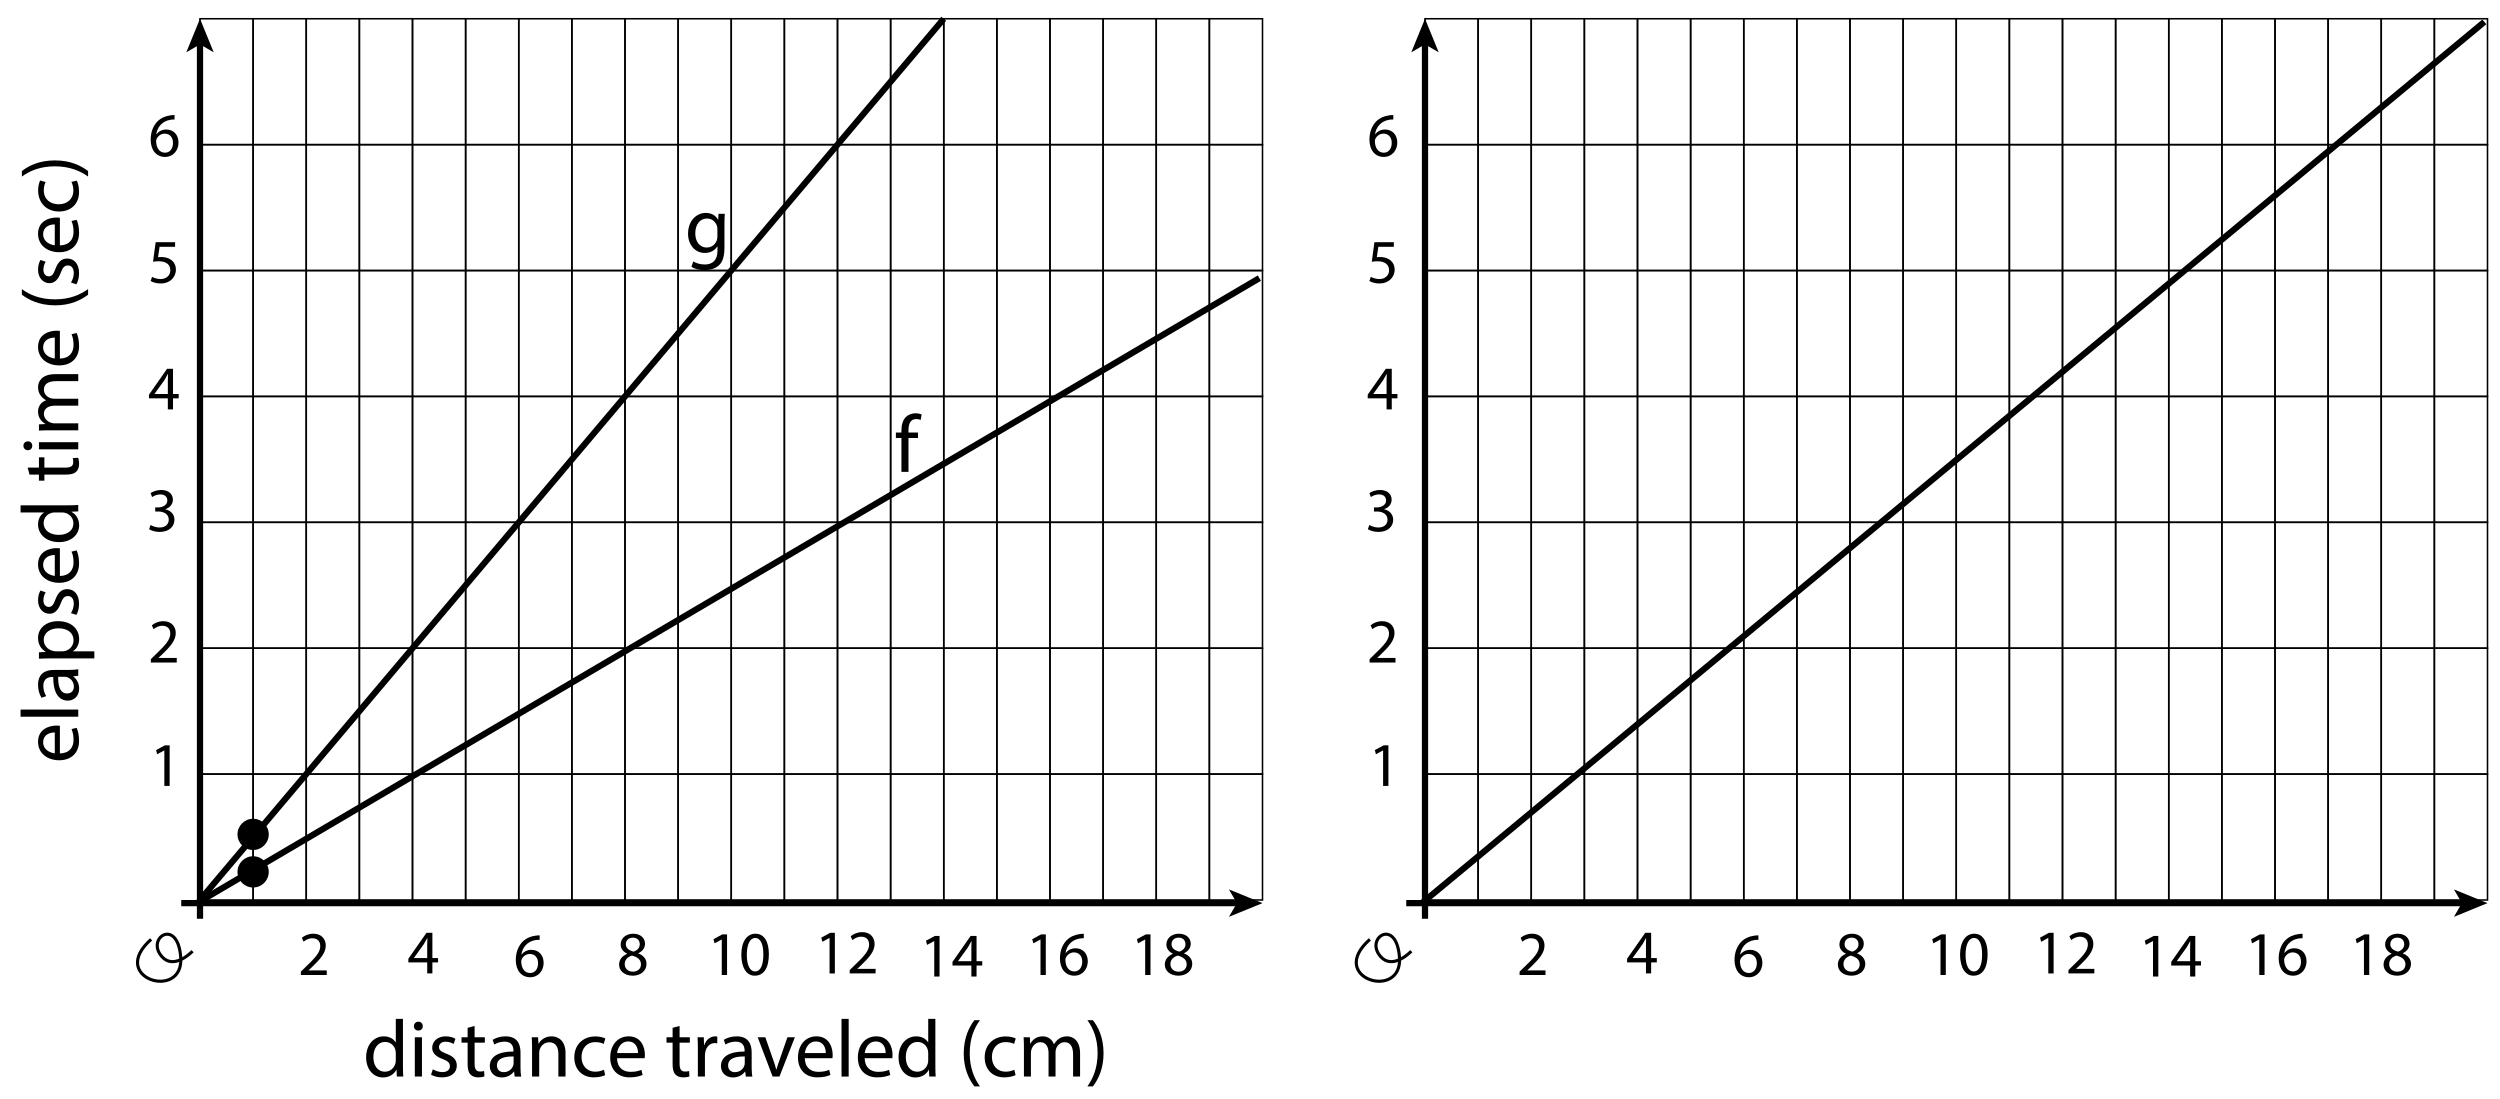 <?xml version="1.0" encoding="utf-8"?>
<!-- Generator: Adobe Illustrator 23.0.3, SVG Export Plug-In . SVG Version: 6.00 Build 0)  -->
<svg version="1.1" xmlns="http://www.w3.org/2000/svg" xmlns:xlink="http://www.w3.org/1999/xlink" x="0px" y="0px"
	 viewBox="0 0 400 175.8" style="enable-background:new 0 0 400 175.8;" xml:space="preserve">
<style type="text/css">
	.st0{fill:none;stroke:#000000;stroke-width:0.25;stroke-miterlimit:10;}
	.st1{fill:none;stroke:#000000;stroke-miterlimit:10;}
	.st2{fill:none;stroke:#000000;stroke-width:0.5;stroke-miterlimit:10;}
</style>
<g id="Artwork">
	<rect x="32" y="3" class="st0" width="8.5" height="20.143"/>
	<rect x="40.5" y="3" class="st0" width="8.5" height="20.143"/>
	<rect x="49" y="3" class="st0" width="8.5" height="20.143"/>
	<rect x="57.5" y="3" class="st0" width="8.5" height="20.143"/>
	<rect x="66" y="3" class="st0" width="8.5" height="20.143"/>
	<rect x="74.5" y="3" class="st0" width="8.5" height="20.143"/>
	<rect x="83" y="3" class="st0" width="8.5" height="20.143"/>
	<rect x="91.5" y="3" class="st0" width="8.5" height="20.143"/>
	<rect x="100" y="3" class="st0" width="8.5" height="20.143"/>
	<rect x="108.5" y="3" class="st0" width="8.5" height="20.143"/>
	<rect x="117" y="3" class="st0" width="8.5" height="20.143"/>
	<rect x="125.5" y="3" class="st0" width="8.5" height="20.143"/>
	<rect x="134" y="3" class="st0" width="8.5" height="20.143"/>
	<rect x="142.5" y="3" class="st0" width="8.5" height="20.143"/>
	<rect x="151" y="3" class="st0" width="8.5" height="20.143"/>
	<rect x="159.5" y="3" class="st0" width="8.5" height="20.143"/>
	<rect x="168" y="3" class="st0" width="8.5" height="20.143"/>
	<rect x="176.5" y="3" class="st0" width="8.5" height="20.143"/>
	<rect x="185" y="3" class="st0" width="8.5" height="20.143"/>
	<rect x="193.5" y="3" class="st0" width="8.5" height="20.143"/>
	<rect x="32" y="23.143" class="st0" width="8.5" height="20.143"/>
	<rect x="40.5" y="23.143" class="st0" width="8.5" height="20.143"/>
	<rect x="49" y="23.143" class="st0" width="8.5" height="20.143"/>
	<rect x="57.5" y="23.143" class="st0" width="8.5" height="20.143"/>
	<rect x="66" y="23.143" class="st0" width="8.5" height="20.143"/>
	<rect x="74.5" y="23.143" class="st0" width="8.5" height="20.143"/>
	<rect x="83" y="23.143" class="st0" width="8.5" height="20.143"/>
	<rect x="91.5" y="23.143" class="st0" width="8.5" height="20.143"/>
	<rect x="100" y="23.143" class="st0" width="8.5" height="20.143"/>
	<rect x="108.5" y="23.143" class="st0" width="8.5" height="20.143"/>
	<rect x="117" y="23.143" class="st0" width="8.5" height="20.143"/>
	<rect x="125.5" y="23.143" class="st0" width="8.5" height="20.143"/>
	<rect x="134" y="23.143" class="st0" width="8.5" height="20.143"/>
	<rect x="142.5" y="23.143" class="st0" width="8.5" height="20.143"/>
	<rect x="151" y="23.143" class="st0" width="8.5" height="20.143"/>
	<rect x="159.5" y="23.143" class="st0" width="8.5" height="20.143"/>
	<rect x="168" y="23.143" class="st0" width="8.5" height="20.143"/>
	<rect x="176.5" y="23.143" class="st0" width="8.5" height="20.143"/>
	<rect x="185" y="23.143" class="st0" width="8.5" height="20.143"/>
	<rect x="193.5" y="23.143" class="st0" width="8.5" height="20.143"/>
	<rect x="32" y="43.286" class="st0" width="8.5" height="20.143"/>
	<rect x="40.5" y="43.286" class="st0" width="8.5" height="20.143"/>
	<rect x="49" y="43.286" class="st0" width="8.5" height="20.143"/>
	<rect x="57.5" y="43.286" class="st0" width="8.5" height="20.143"/>
	<rect x="66" y="43.286" class="st0" width="8.5" height="20.143"/>
	<rect x="74.5" y="43.286" class="st0" width="8.5" height="20.143"/>
	<rect x="83" y="43.286" class="st0" width="8.5" height="20.143"/>
	<rect x="91.5" y="43.286" class="st0" width="8.5" height="20.143"/>
	<rect x="100" y="43.286" class="st0" width="8.5" height="20.143"/>
	<rect x="108.5" y="43.286" class="st0" width="8.5" height="20.143"/>
	<rect x="117" y="43.286" class="st0" width="8.5" height="20.143"/>
	<rect x="125.5" y="43.286" class="st0" width="8.5" height="20.143"/>
	<rect x="134" y="43.286" class="st0" width="8.5" height="20.143"/>
	<rect x="142.5" y="43.286" class="st0" width="8.5" height="20.143"/>
	<rect x="151" y="43.286" class="st0" width="8.5" height="20.143"/>
	<rect x="159.5" y="43.286" class="st0" width="8.5" height="20.143"/>
	<rect x="168" y="43.286" class="st0" width="8.5" height="20.143"/>
	<rect x="176.5" y="43.286" class="st0" width="8.5" height="20.143"/>
	<rect x="185" y="43.286" class="st0" width="8.5" height="20.143"/>
	<rect x="193.5" y="43.286" class="st0" width="8.5" height="20.143"/>
	<rect x="32" y="63.429" class="st0" width="8.5" height="20.143"/>
	<rect x="40.5" y="63.429" class="st0" width="8.5" height="20.143"/>
	<rect x="49" y="63.429" class="st0" width="8.5" height="20.143"/>
	<rect x="57.5" y="63.429" class="st0" width="8.5" height="20.143"/>
	<rect x="66" y="63.429" class="st0" width="8.5" height="20.143"/>
	<rect x="74.5" y="63.429" class="st0" width="8.5" height="20.143"/>
	<rect x="83" y="63.429" class="st0" width="8.5" height="20.143"/>
	<rect x="91.5" y="63.429" class="st0" width="8.5" height="20.143"/>
	<rect x="100" y="63.429" class="st0" width="8.5" height="20.143"/>
	<rect x="108.5" y="63.429" class="st0" width="8.5" height="20.143"/>
	<rect x="117" y="63.429" class="st0" width="8.5" height="20.143"/>
	<rect x="125.5" y="63.429" class="st0" width="8.5" height="20.143"/>
	<rect x="134" y="63.429" class="st0" width="8.5" height="20.143"/>
	<rect x="142.5" y="63.429" class="st0" width="8.5" height="20.143"/>
	<rect x="151" y="63.429" class="st0" width="8.5" height="20.143"/>
	<rect x="159.5" y="63.429" class="st0" width="8.5" height="20.143"/>
	<rect x="168" y="63.429" class="st0" width="8.5" height="20.143"/>
	<rect x="176.5" y="63.429" class="st0" width="8.5" height="20.143"/>
	<rect x="185" y="63.429" class="st0" width="8.5" height="20.143"/>
	<rect x="193.5" y="63.429" class="st0" width="8.5" height="20.143"/>
	<rect x="32" y="83.571" class="st0" width="8.5" height="20.143"/>
	<rect x="40.5" y="83.571" class="st0" width="8.5" height="20.143"/>
	<rect x="49" y="83.571" class="st0" width="8.5" height="20.143"/>
	<rect x="57.5" y="83.571" class="st0" width="8.5" height="20.143"/>
	<rect x="66" y="83.571" class="st0" width="8.5" height="20.143"/>
	<rect x="74.5" y="83.571" class="st0" width="8.5" height="20.143"/>
	<rect x="83" y="83.571" class="st0" width="8.5" height="20.143"/>
	<rect x="91.5" y="83.571" class="st0" width="8.5" height="20.143"/>
	<rect x="100" y="83.571" class="st0" width="8.5" height="20.143"/>
	<rect x="108.5" y="83.571" class="st0" width="8.5" height="20.143"/>
	<rect x="117" y="83.571" class="st0" width="8.5" height="20.143"/>
	<rect x="125.5" y="83.571" class="st0" width="8.5" height="20.143"/>
	<rect x="134" y="83.571" class="st0" width="8.5" height="20.143"/>
	<rect x="142.5" y="83.571" class="st0" width="8.5" height="20.143"/>
	<rect x="151" y="83.571" class="st0" width="8.5" height="20.143"/>
	<rect x="159.5" y="83.571" class="st0" width="8.5" height="20.143"/>
	<rect x="168" y="83.571" class="st0" width="8.5" height="20.143"/>
	<rect x="176.5" y="83.571" class="st0" width="8.5" height="20.143"/>
	<rect x="185" y="83.571" class="st0" width="8.5" height="20.143"/>
	<rect x="193.5" y="83.571" class="st0" width="8.5" height="20.143"/>
	<rect x="32" y="103.714" class="st0" width="8.5" height="20.143"/>
	<rect x="40.5" y="103.714" class="st0" width="8.5" height="20.143"/>
	<rect x="49" y="103.714" class="st0" width="8.5" height="20.143"/>
	<rect x="57.5" y="103.714" class="st0" width="8.5" height="20.143"/>
	<rect x="66" y="103.714" class="st0" width="8.5" height="20.143"/>
	<rect x="74.5" y="103.714" class="st0" width="8.5" height="20.143"/>
	<rect x="83" y="103.714" class="st0" width="8.5" height="20.143"/>
	<rect x="91.5" y="103.714" class="st0" width="8.5" height="20.143"/>
	<rect x="100" y="103.714" class="st0" width="8.5" height="20.143"/>
	<rect x="108.5" y="103.714" class="st0" width="8.5" height="20.143"/>
	<rect x="117" y="103.714" class="st0" width="8.5" height="20.143"/>
	<rect x="125.5" y="103.714" class="st0" width="8.5" height="20.143"/>
	<rect x="134" y="103.714" class="st0" width="8.5" height="20.143"/>
	<rect x="142.5" y="103.714" class="st0" width="8.5" height="20.143"/>
	<rect x="151" y="103.714" class="st0" width="8.5" height="20.143"/>
	<rect x="159.5" y="103.714" class="st0" width="8.5" height="20.143"/>
	<rect x="168" y="103.714" class="st0" width="8.5" height="20.143"/>
	<rect x="176.5" y="103.714" class="st0" width="8.5" height="20.143"/>
	<rect x="185" y="103.714" class="st0" width="8.5" height="20.143"/>
	<rect x="193.5" y="103.714" class="st0" width="8.5" height="20.143"/>
	<rect x="32" y="123.857" class="st0" width="8.5" height="20.143"/>
	<rect x="40.5" y="123.857" class="st0" width="8.5" height="20.143"/>
	<rect x="49" y="123.857" class="st0" width="8.5" height="20.143"/>
	<rect x="57.5" y="123.857" class="st0" width="8.5" height="20.143"/>
	<rect x="66" y="123.857" class="st0" width="8.5" height="20.143"/>
	<rect x="74.5" y="123.857" class="st0" width="8.5" height="20.143"/>
	<rect x="83" y="123.857" class="st0" width="8.5" height="20.143"/>
	<rect x="91.5" y="123.857" class="st0" width="8.5" height="20.143"/>
	<rect x="100" y="123.857" class="st0" width="8.5" height="20.143"/>
	<rect x="108.5" y="123.857" class="st0" width="8.5" height="20.143"/>
	<rect x="117" y="123.857" class="st0" width="8.5" height="20.143"/>
	<rect x="125.5" y="123.857" class="st0" width="8.5" height="20.143"/>
	<rect x="134" y="123.857" class="st0" width="8.5" height="20.143"/>
	<rect x="142.5" y="123.857" class="st0" width="8.5" height="20.143"/>
	<rect x="151" y="123.857" class="st0" width="8.5" height="20.143"/>
	<rect x="159.5" y="123.857" class="st0" width="8.5" height="20.143"/>
	<rect x="168" y="123.857" class="st0" width="8.5" height="20.143"/>
	<rect x="176.5" y="123.857" class="st0" width="8.5" height="20.143"/>
	<rect x="185" y="123.857" class="st0" width="8.5" height="20.143"/>
	<rect x="193.5" y="123.857" class="st0" width="8.5" height="20.143"/>
	<rect x="228" y="3" class="st0" width="8.5" height="20.143"/>
	<rect x="236.5" y="3" class="st0" width="8.5" height="20.143"/>
	<rect x="245" y="3" class="st0" width="8.5" height="20.143"/>
	<rect x="253.5" y="3" class="st0" width="8.5" height="20.143"/>
	<rect x="262" y="3" class="st0" width="8.5" height="20.143"/>
	<rect x="270.5" y="3" class="st0" width="8.5" height="20.143"/>
	<rect x="279" y="3" class="st0" width="8.5" height="20.143"/>
	<rect x="287.5" y="3" class="st0" width="8.5" height="20.143"/>
	<rect x="296" y="3" class="st0" width="8.5" height="20.143"/>
	<rect x="304.5" y="3" class="st0" width="8.5" height="20.143"/>
	<rect x="313" y="3" class="st0" width="8.5" height="20.143"/>
	<rect x="321.5" y="3" class="st0" width="8.5" height="20.143"/>
	<rect x="330" y="3" class="st0" width="8.5" height="20.143"/>
	<rect x="338.5" y="3" class="st0" width="8.5" height="20.143"/>
	<rect x="347" y="3" class="st0" width="8.5" height="20.143"/>
	<rect x="355.5" y="3" class="st0" width="8.5" height="20.143"/>
	<rect x="364" y="3" class="st0" width="8.5" height="20.143"/>
	<rect x="372.5" y="3" class="st0" width="8.5" height="20.143"/>
	<rect x="381" y="3" class="st0" width="8.5" height="20.143"/>
	<rect x="389.5" y="3" class="st0" width="8.5" height="20.143"/>
	<rect x="228" y="23.143" class="st0" width="8.5" height="20.143"/>
	<rect x="236.5" y="23.143" class="st0" width="8.5" height="20.143"/>
	<rect x="245" y="23.143" class="st0" width="8.5" height="20.143"/>
	<rect x="253.5" y="23.143" class="st0" width="8.5" height="20.143"/>
	<rect x="262" y="23.143" class="st0" width="8.5" height="20.143"/>
	<rect x="270.5" y="23.143" class="st0" width="8.5" height="20.143"/>
	<rect x="279" y="23.143" class="st0" width="8.5" height="20.143"/>
	<rect x="287.5" y="23.143" class="st0" width="8.5" height="20.143"/>
	<rect x="296" y="23.143" class="st0" width="8.5" height="20.143"/>
	<rect x="304.5" y="23.143" class="st0" width="8.5" height="20.143"/>
	<rect x="313" y="23.143" class="st0" width="8.5" height="20.143"/>
	<rect x="321.5" y="23.143" class="st0" width="8.5" height="20.143"/>
	<rect x="330" y="23.143" class="st0" width="8.5" height="20.143"/>
	<rect x="338.5" y="23.143" class="st0" width="8.5" height="20.143"/>
	<rect x="347" y="23.143" class="st0" width="8.5" height="20.143"/>
	<rect x="355.5" y="23.143" class="st0" width="8.5" height="20.143"/>
	<rect x="364" y="23.143" class="st0" width="8.5" height="20.143"/>
	<rect x="372.5" y="23.143" class="st0" width="8.5" height="20.143"/>
	<rect x="381" y="23.143" class="st0" width="8.5" height="20.143"/>
	<rect x="389.5" y="23.143" class="st0" width="8.5" height="20.143"/>
	<rect x="228" y="43.286" class="st0" width="8.5" height="20.143"/>
	<rect x="236.5" y="43.286" class="st0" width="8.5" height="20.143"/>
	<rect x="245" y="43.286" class="st0" width="8.5" height="20.143"/>
	<rect x="253.5" y="43.286" class="st0" width="8.5" height="20.143"/>
	<rect x="262" y="43.286" class="st0" width="8.5" height="20.143"/>
	<rect x="270.5" y="43.286" class="st0" width="8.5" height="20.143"/>
	<rect x="279" y="43.286" class="st0" width="8.5" height="20.143"/>
	<rect x="287.5" y="43.286" class="st0" width="8.5" height="20.143"/>
	<rect x="296" y="43.286" class="st0" width="8.5" height="20.143"/>
	<rect x="304.5" y="43.286" class="st0" width="8.5" height="20.143"/>
	<rect x="313" y="43.286" class="st0" width="8.5" height="20.143"/>
	<rect x="321.5" y="43.286" class="st0" width="8.5" height="20.143"/>
	<rect x="330" y="43.286" class="st0" width="8.5" height="20.143"/>
	<rect x="338.5" y="43.286" class="st0" width="8.5" height="20.143"/>
	<rect x="347" y="43.286" class="st0" width="8.5" height="20.143"/>
	<rect x="355.5" y="43.286" class="st0" width="8.5" height="20.143"/>
	<rect x="364" y="43.286" class="st0" width="8.5" height="20.143"/>
	<rect x="372.5" y="43.286" class="st0" width="8.5" height="20.143"/>
	<rect x="381" y="43.286" class="st0" width="8.5" height="20.143"/>
	<rect x="389.5" y="43.286" class="st0" width="8.5" height="20.143"/>
	<rect x="228" y="63.429" class="st0" width="8.5" height="20.143"/>
	<rect x="236.5" y="63.429" class="st0" width="8.5" height="20.143"/>
	<rect x="245" y="63.429" class="st0" width="8.5" height="20.143"/>
	<rect x="253.5" y="63.429" class="st0" width="8.5" height="20.143"/>
	<rect x="262" y="63.429" class="st0" width="8.5" height="20.143"/>
	<rect x="270.5" y="63.429" class="st0" width="8.5" height="20.143"/>
	<rect x="279" y="63.429" class="st0" width="8.5" height="20.143"/>
	<rect x="287.5" y="63.429" class="st0" width="8.5" height="20.143"/>
	<rect x="296" y="63.429" class="st0" width="8.5" height="20.143"/>
	<rect x="304.5" y="63.429" class="st0" width="8.5" height="20.143"/>
	<rect x="313" y="63.429" class="st0" width="8.5" height="20.143"/>
	<rect x="321.5" y="63.429" class="st0" width="8.5" height="20.143"/>
	<rect x="330" y="63.429" class="st0" width="8.5" height="20.143"/>
	<rect x="338.5" y="63.429" class="st0" width="8.5" height="20.143"/>
	<rect x="347" y="63.429" class="st0" width="8.5" height="20.143"/>
	<rect x="355.5" y="63.429" class="st0" width="8.5" height="20.143"/>
	<rect x="364" y="63.429" class="st0" width="8.5" height="20.143"/>
	<rect x="372.5" y="63.429" class="st0" width="8.5" height="20.143"/>
	<rect x="381" y="63.429" class="st0" width="8.5" height="20.143"/>
	<rect x="389.5" y="63.429" class="st0" width="8.5" height="20.143"/>
	<rect x="228" y="83.571" class="st0" width="8.5" height="20.143"/>
	<rect x="236.5" y="83.571" class="st0" width="8.5" height="20.143"/>
	<rect x="245" y="83.571" class="st0" width="8.5" height="20.143"/>
	<rect x="253.5" y="83.571" class="st0" width="8.5" height="20.143"/>
	<rect x="262" y="83.571" class="st0" width="8.5" height="20.143"/>
	<rect x="270.5" y="83.571" class="st0" width="8.5" height="20.143"/>
	<rect x="279" y="83.571" class="st0" width="8.5" height="20.143"/>
	<rect x="287.5" y="83.571" class="st0" width="8.5" height="20.143"/>
	<rect x="296" y="83.571" class="st0" width="8.5" height="20.143"/>
	<rect x="304.5" y="83.571" class="st0" width="8.5" height="20.143"/>
	<rect x="313" y="83.571" class="st0" width="8.5" height="20.143"/>
	<rect x="321.5" y="83.571" class="st0" width="8.5" height="20.143"/>
	<rect x="330" y="83.571" class="st0" width="8.5" height="20.143"/>
	<rect x="338.5" y="83.571" class="st0" width="8.5" height="20.143"/>
	<rect x="347" y="83.571" class="st0" width="8.5" height="20.143"/>
	<rect x="355.5" y="83.571" class="st0" width="8.5" height="20.143"/>
	<rect x="364" y="83.571" class="st0" width="8.5" height="20.143"/>
	<rect x="372.5" y="83.571" class="st0" width="8.5" height="20.143"/>
	<rect x="381" y="83.571" class="st0" width="8.5" height="20.143"/>
	<rect x="389.5" y="83.571" class="st0" width="8.5" height="20.143"/>
	<rect x="228" y="103.714" class="st0" width="8.5" height="20.143"/>
	<rect x="236.5" y="103.714" class="st0" width="8.5" height="20.143"/>
	<rect x="245" y="103.714" class="st0" width="8.5" height="20.143"/>
	<rect x="253.5" y="103.714" class="st0" width="8.5" height="20.143"/>
	<rect x="262" y="103.714" class="st0" width="8.5" height="20.143"/>
	<rect x="270.5" y="103.714" class="st0" width="8.5" height="20.143"/>
	<rect x="279" y="103.714" class="st0" width="8.5" height="20.143"/>
	<rect x="287.5" y="103.714" class="st0" width="8.5" height="20.143"/>
	<rect x="296" y="103.714" class="st0" width="8.5" height="20.143"/>
	<rect x="304.5" y="103.714" class="st0" width="8.5" height="20.143"/>
	<rect x="313" y="103.714" class="st0" width="8.5" height="20.143"/>
	<rect x="321.5" y="103.714" class="st0" width="8.5" height="20.143"/>
	<rect x="330" y="103.714" class="st0" width="8.5" height="20.143"/>
	<rect x="338.5" y="103.714" class="st0" width="8.5" height="20.143"/>
	<rect x="347" y="103.714" class="st0" width="8.5" height="20.143"/>
	<rect x="355.5" y="103.714" class="st0" width="8.5" height="20.143"/>
	<rect x="364" y="103.714" class="st0" width="8.5" height="20.143"/>
	<rect x="372.5" y="103.714" class="st0" width="8.5" height="20.143"/>
	<rect x="381" y="103.714" class="st0" width="8.5" height="20.143"/>
	<rect x="389.5" y="103.714" class="st0" width="8.5" height="20.143"/>
	<rect x="228" y="123.857" class="st0" width="8.5" height="20.143"/>
	<rect x="236.5" y="123.857" class="st0" width="8.5" height="20.143"/>
	<rect x="245" y="123.857" class="st0" width="8.5" height="20.143"/>
	<rect x="253.5" y="123.857" class="st0" width="8.5" height="20.143"/>
	<rect x="262" y="123.857" class="st0" width="8.5" height="20.143"/>
	<rect x="270.5" y="123.857" class="st0" width="8.5" height="20.143"/>
	<rect x="279" y="123.857" class="st0" width="8.5" height="20.143"/>
	<rect x="287.5" y="123.857" class="st0" width="8.5" height="20.143"/>
	<rect x="296" y="123.857" class="st0" width="8.5" height="20.143"/>
	<rect x="304.5" y="123.857" class="st0" width="8.5" height="20.143"/>
	<rect x="313" y="123.857" class="st0" width="8.5" height="20.143"/>
	<rect x="321.5" y="123.857" class="st0" width="8.5" height="20.143"/>
	<rect x="330" y="123.857" class="st0" width="8.5" height="20.143"/>
	<rect x="338.5" y="123.857" class="st0" width="8.5" height="20.143"/>
	<rect x="347" y="123.857" class="st0" width="8.5" height="20.143"/>
	<rect x="355.5" y="123.857" class="st0" width="8.5" height="20.143"/>
	<rect x="364" y="123.857" class="st0" width="8.5" height="20.143"/>
	<rect x="372.5" y="123.857" class="st0" width="8.5" height="20.143"/>
	<rect x="381" y="123.857" class="st0" width="8.5" height="20.143"/>
	<rect x="389.5" y="123.857" class="st0" width="8.5" height="20.143"/>
	<g>
		<g>
			<line class="st1" x1="32" y1="147" x2="32" y2="6.813"/>
			<g>
				<polygon points="32,3 34.195,8.373 32,7.098 29.805,8.373 				"/>
			</g>
		</g>
	</g>
	<g>
		<g>
			<line class="st1" x1="29" y1="144.5" x2="198.187" y2="144.5"/>
			<g>
				<polygon points="202,144.5 196.627,146.695 197.902,144.5 196.627,142.305 				"/>
			</g>
		</g>
	</g>
	<g>
		<g>
			<line class="st1" x1="228" y1="147" x2="228" y2="6.813"/>
			<g>
				<polygon points="228,3 230.195,8.373 228,7.098 225.805,8.373 				"/>
			</g>
		</g>
	</g>
	<g>
		<g>
			<line class="st1" x1="225" y1="144.5" x2="394.187" y2="144.5"/>
			<g>
				<polygon points="398,144.5 392.627,146.695 393.902,144.5 392.627,142.305 				"/>
			</g>
		</g>
	</g>
	<line class="st1" x1="32" y1="144" x2="151" y2="3"/>
	<line class="st1" x1="201.5" y1="44.5" x2="31.5" y2="144.5"/>
	<circle cx="40.5" cy="139.5" r="2.5"/>
	<circle cx="40.5" cy="133.5" r="2.5"/>
	<g>
		<path d="M115.964,34.208c-0.026,0.455-0.052,0.962-0.052,1.729v3.653c0,1.443-0.286,2.327-0.897,2.873
			c-0.611,0.572-1.495,0.754-2.288,0.754c-0.754,0-1.586-0.182-2.093-0.52l0.286-0.871c0.416,0.26,1.066,0.494,1.846,0.494
			c1.17,0,2.028-0.611,2.028-2.197v-0.702h-0.026c-0.351,0.585-1.027,1.053-2.002,1.053c-1.561,0-2.678-1.326-2.678-3.068
			c0-2.132,1.391-3.341,2.834-3.341c1.092,0,1.69,0.572,1.963,1.092h0.026l0.052-0.949H115.964z M114.781,36.691
			c0-0.195-0.013-0.364-0.065-0.52c-0.208-0.663-0.767-1.209-1.599-1.209c-1.092,0-1.872,0.923-1.872,2.379
			c0,1.235,0.624,2.262,1.859,2.262c0.702,0,1.339-0.442,1.586-1.17c0.065-0.195,0.091-0.416,0.091-0.611V36.691z"/>
	</g>
	<g>
		<path d="M144.227,75.5v-5.421h-0.884v-0.871h0.884v-0.299c0-0.884,0.195-1.69,0.728-2.197c0.429-0.416,1.001-0.585,1.534-0.585
			c0.403,0,0.754,0.091,0.975,0.182l-0.156,0.884c-0.169-0.078-0.403-0.143-0.728-0.143c-0.975,0-1.222,0.858-1.222,1.82v0.338
			h1.521v0.871h-1.521V75.5H144.227z"/>
	</g>
	<path class="st2" d="M219.181,150.298c-7.046,6.217,5.28,9.937,4.734,2.841c-0.473-6.154-5.208-3.314-3.314-0.473
		c1.661,2.491,4.261,0.473,5.208-0.473"/>
	<path class="st2" d="M24.181,150.298c-7.046,6.217,5.28,9.937,4.734,2.841c-0.473-6.154-5.208-3.314-3.314-0.473
		c1.661,2.491,4.261,0.473,5.208-0.473"/>
	<line class="st1" x1="227.5" y1="144.5" x2="397.5" y2="3.5"/>
</g>
<g id="Type">
	<g>
		<path d="M222.926,19.123c-0.18-0.01-0.41,0-0.66,0.04c-1.379,0.23-2.109,1.239-2.259,2.309h0.03c0.31-0.41,0.849-0.75,1.569-0.75
			c1.149,0,1.959,0.83,1.959,2.099c0,1.189-0.81,2.289-2.159,2.289c-1.389,0-2.299-1.079-2.299-2.769c0-1.279,0.46-2.289,1.1-2.928
			c0.54-0.53,1.259-0.859,2.079-0.959c0.26-0.04,0.48-0.05,0.64-0.05V19.123z M222.676,22.871c0-0.929-0.53-1.489-1.339-1.489
			c-0.529,0-1.019,0.33-1.259,0.8c-0.06,0.1-0.1,0.23-0.1,0.39c0.02,1.069,0.51,1.859,1.429,1.859
			C222.167,24.43,222.676,23.801,222.676,22.871z"/>
	</g>
	<g>
		<path d="M223.013,39.493h-2.479l-0.25,1.669c0.15-0.02,0.29-0.04,0.53-0.04c0.5,0,1,0.11,1.399,0.35
			c0.51,0.29,0.93,0.85,0.93,1.669c0,1.27-1.009,2.219-2.418,2.219c-0.71,0-1.31-0.2-1.619-0.4l0.22-0.669
			c0.27,0.16,0.799,0.36,1.389,0.36c0.83,0,1.539-0.54,1.539-1.409c-0.01-0.84-0.569-1.439-1.869-1.439c-0.37,0-0.66,0.04-0.9,0.07
			l0.42-3.119h3.108V39.493z"/>
	</g>
	<g>
		<path d="M221.854,65.5v-1.769h-3.019v-0.58l2.898-4.148h0.949v4.038h0.91v0.689h-0.91V65.5H221.854z M221.854,63.042v-2.169
			c0-0.34,0.01-0.68,0.03-1.02h-0.03c-0.2,0.38-0.36,0.66-0.54,0.959l-1.589,2.209v0.02H221.854z"/>
	</g>
	<g>
		<path d="M219.095,83.991c0.25,0.16,0.83,0.41,1.439,0.41c1.129,0,1.479-0.72,1.469-1.259c-0.01-0.91-0.83-1.299-1.679-1.299h-0.49
			v-0.66h0.49c0.64,0,1.449-0.33,1.449-1.1c0-0.52-0.33-0.979-1.14-0.979c-0.52,0-1.02,0.23-1.299,0.43l-0.23-0.64
			c0.34-0.25,1-0.5,1.699-0.5c1.279,0,1.859,0.76,1.859,1.549c0,0.669-0.399,1.239-1.199,1.529v0.02
			c0.8,0.16,1.449,0.76,1.449,1.669c0,1.039-0.81,1.949-2.369,1.949c-0.729,0-1.369-0.23-1.689-0.439L219.095,83.991z"/>
	</g>
	<g>
		<path d="M219.135,106v-0.54l0.689-0.67c1.659-1.579,2.409-2.418,2.419-3.398c0-0.66-0.32-1.27-1.29-1.27
			c-0.589,0-1.079,0.3-1.379,0.55l-0.28-0.62c0.45-0.38,1.089-0.66,1.839-0.66c1.399,0,1.989,0.959,1.989,1.889
			c0,1.199-0.87,2.168-2.239,3.488l-0.52,0.48v0.02h2.918V106H219.135z"/>
	</g>
	<g>
		<path d="M221.294,120.073h-0.02l-1.129,0.609l-0.17-0.669l1.419-0.76h0.75v6.497h-0.849V120.073z"/>
	</g>
	<g>
		<path d="M243.135,156v-0.54l0.689-0.67c1.659-1.579,2.409-2.418,2.419-3.398c0-0.66-0.32-1.27-1.29-1.27
			c-0.589,0-1.079,0.3-1.379,0.55l-0.28-0.62c0.45-0.38,1.089-0.66,1.839-0.66c1.399,0,1.989,0.959,1.989,1.889
			c0,1.199-0.87,2.168-2.239,3.488l-0.52,0.48v0.02h2.918V156H243.135z"/>
	</g>
	<g>
		<path d="M263.354,155.75v-1.769h-3.019v-0.58l2.898-4.148h0.949v4.038h0.91v0.689h-0.91v1.769H263.354z M263.354,153.292v-2.169
			c0-0.34,0.01-0.68,0.03-1.02h-0.03c-0.2,0.38-0.36,0.66-0.54,0.959l-1.589,2.209v0.02H263.354z"/>
	</g>
	<g>
		<path d="M281.343,150.373c-0.18-0.01-0.41,0-0.66,0.04c-1.379,0.23-2.109,1.239-2.259,2.309h0.03c0.31-0.41,0.849-0.75,1.569-0.75
			c1.149,0,1.959,0.83,1.959,2.099c0,1.189-0.81,2.289-2.159,2.289c-1.389,0-2.299-1.079-2.299-2.769
			c0-1.279,0.459-2.289,1.099-2.928c0.54-0.53,1.26-0.859,2.079-0.959c0.26-0.04,0.479-0.05,0.64-0.05V150.373z M281.093,154.121
			c0-0.929-0.53-1.489-1.339-1.489c-0.529,0-1.019,0.33-1.259,0.8c-0.06,0.1-0.1,0.23-0.1,0.39c0.02,1.069,0.51,1.859,1.429,1.859
			C280.583,155.68,281.093,155.051,281.093,154.121z"/>
	</g>
	<g>
		<path d="M294.055,154.351c0-0.82,0.49-1.399,1.29-1.739l-0.01-0.03c-0.719-0.34-1.029-0.899-1.029-1.459
			c0-1.029,0.87-1.729,2.009-1.729c1.259,0,1.889,0.79,1.889,1.599c0,0.55-0.27,1.14-1.069,1.519v0.03
			c0.81,0.32,1.309,0.89,1.309,1.679c0,1.129-0.969,1.889-2.208,1.889C294.875,156.11,294.055,155.3,294.055,154.351z
			 M297.553,154.311c0-0.79-0.549-1.169-1.429-1.419c-0.759,0.22-1.169,0.72-1.169,1.339c-0.03,0.66,0.47,1.239,1.299,1.239
			C297.043,155.47,297.553,154.98,297.553,154.311z M295.134,151.062c0,0.65,0.49,1,1.239,1.2c0.56-0.19,0.99-0.59,0.99-1.18
			c0-0.52-0.31-1.059-1.1-1.059C295.534,150.023,295.134,150.503,295.134,151.062z"/>
	</g>
	<g>
		<path d="M310.479,150.323h-0.02l-1.129,0.609l-0.17-0.669l1.419-0.76h0.75V156h-0.849V150.323z"/>
		<path d="M318.018,152.682c0,2.209-0.82,3.428-2.259,3.428c-1.27,0-2.129-1.189-2.149-3.338c0-2.179,0.939-3.378,2.259-3.378
			C317.238,149.394,318.018,150.613,318.018,152.682z M314.489,152.782c0,1.689,0.52,2.648,1.319,2.648
			c0.899,0,1.329-1.049,1.329-2.708c0-1.599-0.41-2.648-1.319-2.648C315.049,150.073,314.489,151.013,314.489,152.782z"/>
	</g>
	<g>
		<path d="M327.729,150.073h-0.02l-1.129,0.609l-0.17-0.669l1.419-0.76h0.75v6.497h-0.849V150.073z"/>
		<path d="M330.95,155.75v-0.54l0.689-0.67c1.659-1.579,2.409-2.418,2.419-3.398c0-0.66-0.32-1.27-1.29-1.27
			c-0.589,0-1.079,0.3-1.379,0.55l-0.28-0.62c0.45-0.38,1.089-0.66,1.839-0.66c1.399,0,1.989,0.959,1.989,1.889
			c0,1.199-0.87,2.168-2.239,3.488l-0.52,0.48v0.02h2.918v0.729H330.95z"/>
	</g>
	<g>
		<path d="M344.479,150.573h-0.02l-1.129,0.609l-0.17-0.669l1.419-0.76h0.75v6.497h-0.849V150.573z"/>
		<path d="M350.418,156.25v-1.769H347.4v-0.58l2.898-4.148h0.95v4.038h0.909v0.689h-0.909v1.769H350.418z M350.418,153.792v-2.169
			c0-0.34,0.01-0.68,0.03-1.02h-0.03c-0.2,0.38-0.36,0.66-0.54,0.959l-1.589,2.209v0.02H350.418z"/>
	</g>
	<g>
		<path d="M361.479,150.323h-0.02l-1.129,0.609l-0.17-0.669l1.419-0.76h0.75V156h-0.849V150.323z"/>
		<path d="M368.408,150.123c-0.18-0.01-0.41,0-0.66,0.04c-1.379,0.23-2.109,1.239-2.259,2.309h0.03c0.31-0.41,0.849-0.75,1.569-0.75
			c1.149,0,1.959,0.83,1.959,2.099c0,1.189-0.81,2.289-2.159,2.289c-1.389,0-2.299-1.079-2.299-2.769c0-1.279,0.46-2.289,1.1-2.928
			c0.54-0.53,1.259-0.859,2.079-0.959c0.26-0.04,0.48-0.05,0.64-0.05V150.123z M368.158,153.871c0-0.929-0.53-1.489-1.339-1.489
			c-0.529,0-1.019,0.33-1.259,0.8c-0.06,0.1-0.1,0.23-0.1,0.39c0.02,1.069,0.51,1.859,1.429,1.859
			C367.648,155.43,368.158,154.801,368.158,153.871z"/>
	</g>
	<g>
		<path d="M378.229,150.323h-0.02l-1.129,0.609l-0.17-0.669l1.419-0.76h0.75V156h-0.849V150.323z"/>
		<path d="M381.37,154.351c0-0.82,0.49-1.399,1.29-1.739l-0.01-0.03c-0.719-0.34-1.029-0.899-1.029-1.459
			c0-1.029,0.87-1.729,2.009-1.729c1.259,0,1.889,0.79,1.889,1.599c0,0.55-0.27,1.14-1.069,1.519v0.03
			c0.81,0.32,1.309,0.89,1.309,1.679c0,1.129-0.969,1.889-2.208,1.889C382.189,156.11,381.37,155.3,381.37,154.351z
			 M384.868,154.311c0-0.79-0.549-1.169-1.429-1.419c-0.759,0.22-1.169,0.72-1.169,1.339c-0.03,0.66,0.47,1.239,1.299,1.239
			C384.358,155.47,384.868,154.98,384.868,154.311z M382.449,151.062c0,0.65,0.49,1,1.239,1.2c0.56-0.19,0.989-0.59,0.989-1.18
			c0-0.52-0.31-1.059-1.099-1.059C382.849,150.023,382.449,150.503,382.449,151.062z"/>
	</g>
	<g>
		<path d="M27.926,19.123c-0.18-0.01-0.41,0-0.66,0.04c-1.379,0.23-2.109,1.239-2.259,2.309h0.03c0.31-0.41,0.849-0.75,1.569-0.75
			c1.149,0,1.959,0.83,1.959,2.099c0,1.189-0.81,2.289-2.159,2.289c-1.389,0-2.299-1.079-2.299-2.769c0-1.279,0.46-2.289,1.1-2.928
			c0.54-0.53,1.259-0.859,2.079-0.959c0.26-0.04,0.48-0.05,0.64-0.05V19.123z M27.676,22.871c0-0.929-0.53-1.489-1.339-1.489
			c-0.529,0-1.019,0.33-1.259,0.8c-0.06,0.1-0.1,0.23-0.1,0.39c0.02,1.069,0.51,1.859,1.429,1.859
			C27.167,24.43,27.676,23.801,27.676,22.871z"/>
	</g>
	<g>
		<path d="M28.013,39.493h-2.479l-0.25,1.669c0.15-0.02,0.29-0.04,0.53-0.04c0.5,0,1,0.11,1.399,0.35
			c0.51,0.29,0.93,0.85,0.93,1.669c0,1.27-1.009,2.219-2.418,2.219c-0.71,0-1.31-0.2-1.619-0.4l0.22-0.669
			c0.27,0.16,0.799,0.36,1.389,0.36c0.83,0,1.539-0.54,1.539-1.409c-0.01-0.84-0.569-1.439-1.869-1.439c-0.37,0-0.66,0.04-0.9,0.07
			l0.42-3.119h3.108V39.493z"/>
	</g>
	<g>
		<path d="M26.854,65.5v-1.769h-3.019v-0.58l2.898-4.148h0.949v4.038h0.91v0.689h-0.91V65.5H26.854z M26.854,63.042v-2.169
			c0-0.34,0.01-0.68,0.03-1.02h-0.03c-0.2,0.38-0.36,0.66-0.54,0.959l-1.589,2.209v0.02H26.854z"/>
	</g>
	<g>
		<path d="M24.095,83.991c0.25,0.16,0.83,0.41,1.439,0.41c1.129,0,1.479-0.72,1.469-1.259c-0.01-0.91-0.83-1.299-1.679-1.299h-0.49
			v-0.66h0.49c0.64,0,1.449-0.33,1.449-1.1c0-0.52-0.33-0.979-1.14-0.979c-0.52,0-1.02,0.23-1.299,0.43l-0.23-0.64
			c0.34-0.25,1-0.5,1.699-0.5c1.279,0,1.859,0.76,1.859,1.549c0,0.669-0.399,1.239-1.199,1.529v0.02
			c0.8,0.16,1.449,0.76,1.449,1.669c0,1.039-0.81,1.949-2.369,1.949c-0.729,0-1.369-0.23-1.689-0.439L24.095,83.991z"/>
	</g>
	<g>
		<path d="M24.135,106v-0.54l0.689-0.67c1.659-1.579,2.409-2.418,2.419-3.398c0-0.66-0.32-1.27-1.29-1.27
			c-0.589,0-1.079,0.3-1.379,0.55l-0.28-0.62c0.45-0.38,1.089-0.66,1.839-0.66c1.399,0,1.989,0.959,1.989,1.889
			c0,1.199-0.87,2.168-2.239,3.488l-0.52,0.48v0.02h2.918V106H24.135z"/>
	</g>
	<g>
		<path d="M26.294,120.073h-0.02l-1.129,0.609l-0.17-0.669l1.419-0.76h0.75v6.497h-0.849V120.073z"/>
	</g>
	<g>
		<path d="M48.135,156v-0.54l0.689-0.67c1.659-1.579,2.409-2.418,2.419-3.398c0-0.66-0.32-1.27-1.29-1.27
			c-0.589,0-1.079,0.3-1.379,0.55l-0.28-0.62c0.45-0.38,1.089-0.66,1.839-0.66c1.399,0,1.989,0.959,1.989,1.889
			c0,1.199-0.87,2.168-2.239,3.488l-0.52,0.48v0.02h2.918V156H48.135z"/>
	</g>
	<g>
		<path d="M68.354,155.75v-1.769h-3.019v-0.58l2.898-4.148h0.949v4.038h0.91v0.689h-0.91v1.769H68.354z M68.354,153.292v-2.169
			c0-0.34,0.01-0.68,0.03-1.02h-0.03c-0.2,0.38-0.36,0.66-0.54,0.959l-1.589,2.209v0.02H68.354z"/>
	</g>
	<g>
		<path d="M86.343,150.373c-0.18-0.01-0.41,0-0.66,0.04c-1.379,0.23-2.109,1.239-2.259,2.309h0.03c0.31-0.41,0.849-0.75,1.569-0.75
			c1.149,0,1.959,0.83,1.959,2.099c0,1.189-0.81,2.289-2.159,2.289c-1.389,0-2.299-1.079-2.299-2.769
			c0-1.279,0.459-2.289,1.099-2.928c0.54-0.53,1.26-0.859,2.079-0.959c0.26-0.04,0.479-0.05,0.64-0.05V150.373z M86.093,154.121
			c0-0.929-0.53-1.489-1.339-1.489c-0.529,0-1.019,0.33-1.259,0.8c-0.06,0.1-0.1,0.23-0.1,0.39c0.02,1.069,0.51,1.859,1.429,1.859
			C85.583,155.68,86.093,155.051,86.093,154.121z"/>
	</g>
	<g>
		<path d="M99.055,154.351c0-0.82,0.49-1.399,1.29-1.739l-0.01-0.03c-0.719-0.34-1.029-0.899-1.029-1.459
			c0-1.029,0.87-1.729,2.009-1.729c1.259,0,1.889,0.79,1.889,1.599c0,0.55-0.27,1.14-1.069,1.519v0.03
			c0.81,0.32,1.309,0.89,1.309,1.679c0,1.129-0.969,1.889-2.208,1.889C99.875,156.11,99.055,155.3,99.055,154.351z M102.553,154.311
			c0-0.79-0.549-1.169-1.429-1.419c-0.759,0.22-1.169,0.72-1.169,1.339c-0.03,0.66,0.47,1.239,1.299,1.239
			C102.043,155.47,102.553,154.98,102.553,154.311z M100.134,151.062c0,0.65,0.49,1,1.239,1.2c0.56-0.19,0.99-0.59,0.99-1.18
			c0-0.52-0.31-1.059-1.1-1.059C100.534,150.023,100.134,150.503,100.134,151.062z"/>
	</g>
	<g>
		<path d="M115.479,150.323h-0.02l-1.129,0.609l-0.17-0.669l1.419-0.76h0.75V156h-0.849V150.323z"/>
		<path d="M123.018,152.682c0,2.209-0.82,3.428-2.259,3.428c-1.27,0-2.129-1.189-2.149-3.338c0-2.179,0.939-3.378,2.259-3.378
			C122.238,149.394,123.018,150.613,123.018,152.682z M119.489,152.782c0,1.689,0.52,2.648,1.319,2.648
			c0.899,0,1.329-1.049,1.329-2.708c0-1.599-0.41-2.648-1.319-2.648C120.049,150.073,119.489,151.013,119.489,152.782z"/>
	</g>
	<g>
		<path d="M132.729,150.073h-0.02l-1.129,0.609l-0.17-0.669l1.419-0.76h0.75v6.497h-0.849V150.073z"/>
		<path d="M135.95,155.75v-0.54l0.689-0.67c1.659-1.579,2.409-2.418,2.419-3.398c0-0.66-0.32-1.27-1.29-1.27
			c-0.589,0-1.079,0.3-1.379,0.55l-0.28-0.62c0.45-0.38,1.089-0.66,1.839-0.66c1.399,0,1.989,0.959,1.989,1.889
			c0,1.199-0.87,2.168-2.239,3.488l-0.52,0.48v0.02h2.918v0.729H135.95z"/>
	</g>
	<g>
		<path d="M149.479,150.573h-0.02l-1.129,0.609l-0.17-0.669l1.419-0.76h0.75v6.497h-0.849V150.573z"/>
		<path d="M155.418,156.25v-1.769H152.4v-0.58l2.898-4.148h0.95v4.038h0.909v0.689h-0.909v1.769H155.418z M155.418,153.792v-2.169
			c0-0.34,0.01-0.68,0.03-1.02h-0.03c-0.2,0.38-0.36,0.66-0.54,0.959l-1.589,2.209v0.02H155.418z"/>
	</g>
	<g>
		<path d="M166.479,150.323h-0.02l-1.129,0.609l-0.17-0.669l1.419-0.76h0.75V156h-0.849V150.323z"/>
		<path d="M173.408,150.123c-0.18-0.01-0.41,0-0.66,0.04c-1.379,0.23-2.109,1.239-2.259,2.309h0.03c0.31-0.41,0.849-0.75,1.569-0.75
			c1.149,0,1.959,0.83,1.959,2.099c0,1.189-0.81,2.289-2.159,2.289c-1.389,0-2.299-1.079-2.299-2.769c0-1.279,0.46-2.289,1.1-2.928
			c0.54-0.53,1.259-0.859,2.079-0.959c0.26-0.04,0.48-0.05,0.64-0.05V150.123z M173.158,153.871c0-0.929-0.53-1.489-1.339-1.489
			c-0.529,0-1.019,0.33-1.259,0.8c-0.06,0.1-0.1,0.23-0.1,0.39c0.02,1.069,0.51,1.859,1.429,1.859
			C172.648,155.43,173.158,154.801,173.158,153.871z"/>
	</g>
	<g>
		<path d="M183.229,150.323h-0.02l-1.129,0.609l-0.17-0.669l1.419-0.76h0.75V156h-0.849V150.323z"/>
		<path d="M186.37,154.351c0-0.82,0.49-1.399,1.29-1.739l-0.01-0.03c-0.719-0.34-1.029-0.899-1.029-1.459
			c0-1.029,0.87-1.729,2.009-1.729c1.259,0,1.889,0.79,1.889,1.599c0,0.55-0.27,1.14-1.069,1.519v0.03
			c0.81,0.32,1.309,0.89,1.309,1.679c0,1.129-0.969,1.889-2.208,1.889C187.189,156.11,186.37,155.3,186.37,154.351z
			 M189.868,154.311c0-0.79-0.549-1.169-1.429-1.419c-0.759,0.22-1.169,0.72-1.169,1.339c-0.03,0.66,0.47,1.239,1.299,1.239
			C189.358,155.47,189.868,154.98,189.868,154.311z M187.449,151.062c0,0.65,0.49,1,1.239,1.2c0.56-0.19,0.989-0.59,0.989-1.18
			c0-0.52-0.31-1.059-1.099-1.059C187.849,150.023,187.449,150.503,187.449,151.062z"/>
	</g>
	<g>
		<path d="M9.584,120.55c1.547-0.026,2.184-1.014,2.184-2.158c0-0.819-0.143-1.313-0.325-1.742l0.819-0.195
			c0.182,0.403,0.39,1.092,0.39,2.093c0,1.937-1.273,3.094-3.172,3.094s-3.393-1.118-3.393-2.951c0-2.054,1.807-2.6,2.964-2.6
			c0.233,0,0.416,0.026,0.533,0.039V120.55z M8.765,117.195c-0.729-0.013-1.859,0.299-1.859,1.586c0,1.157,1.066,1.664,1.859,1.755
			V117.195z"/>
		<path d="M3.291,114.674v-1.144h9.23v1.144H3.291z"/>
		<path d="M12.521,108.122l-0.793,0.091v0.039c0.494,0.351,0.937,1.027,0.937,1.924c0,1.274-0.897,1.924-1.808,1.924
			c-1.521,0-2.353-1.352-2.34-3.783h-0.13c-0.521,0-1.456,0.143-1.456,1.43c0,0.585,0.182,1.196,0.468,1.638l-0.754,0.26
			c-0.338-0.52-0.559-1.274-0.559-2.067c0-1.924,1.312-2.392,2.573-2.392h2.354c0.546,0,1.079-0.026,1.508-0.104V108.122z
			 M9.311,108.291c-0.026,1.248,0.195,2.665,1.417,2.665c0.741,0,1.092-0.494,1.092-1.079c0-0.819-0.52-1.339-1.053-1.521
			c-0.117-0.039-0.247-0.065-0.364-0.065H9.311z"/>
		<path d="M8.283,105.34c-0.806,0-1.456,0.026-2.054,0.052v-1.027l1.079-0.052v-0.026c-0.768-0.468-1.222-1.209-1.222-2.236
			c0-1.521,1.286-2.665,3.197-2.665c2.263,0,3.381,1.378,3.381,2.86c0,0.832-0.364,1.56-0.988,1.937v0.026h3.419v1.131H8.283z
			 M9.961,104.209c0.169,0,0.324-0.026,0.468-0.052c0.793-0.208,1.339-0.897,1.339-1.716c0-1.209-0.988-1.911-2.431-1.911
			c-1.262,0-2.341,0.663-2.341,1.872c0,0.78,0.56,1.508,1.417,1.729c0.144,0.039,0.312,0.078,0.469,0.078H9.961z"/>
		<path d="M11.352,98.099c0.221-0.338,0.455-0.936,0.455-1.508c0-0.832-0.416-1.222-0.936-1.222c-0.547,0-0.846,0.325-1.157,1.17
			c-0.403,1.131-1.027,1.664-1.781,1.664c-1.014,0-1.846-0.819-1.846-2.171c0-0.637,0.182-1.196,0.39-1.547l0.832,0.286
			c-0.156,0.247-0.364,0.702-0.364,1.287c0,0.676,0.391,1.053,0.858,1.053c0.52,0,0.754-0.377,1.065-1.196
			c0.416-1.092,0.963-1.651,1.898-1.651c1.105,0,1.885,0.858,1.885,2.354c0,0.689-0.169,1.326-0.429,1.768L11.352,98.099z"/>
		<path d="M9.584,92.158c1.547-0.026,2.184-1.014,2.184-2.158c0-0.819-0.143-1.313-0.325-1.742l0.819-0.195
			c0.182,0.403,0.39,1.092,0.39,2.093c0,1.937-1.273,3.094-3.172,3.094s-3.393-1.118-3.393-2.951c0-2.054,1.807-2.6,2.964-2.6
			c0.233,0,0.416,0.026,0.533,0.039V92.158z M8.765,88.804c-0.729-0.013-1.859,0.299-1.859,1.586c0,1.157,1.066,1.664,1.859,1.755
			V88.804z"/>
		<path d="M3.291,80.848h7.605c0.56,0,1.196-0.013,1.625-0.052v1.027l-1.092,0.052v0.026c0.702,0.351,1.235,1.118,1.235,2.145
			c0,1.521-1.287,2.691-3.198,2.691c-2.094,0.013-3.38-1.287-3.38-2.821c0-0.962,0.454-1.612,0.962-1.898v-0.026H3.291V80.848z
			 M8.791,81.992c-0.144,0-0.339,0.013-0.481,0.052c-0.729,0.169-1.326,0.793-1.326,1.651c0,1.183,1.04,1.885,2.432,1.885
			c1.273,0,2.326-0.624,2.326-1.859c0-0.767-0.507-1.469-1.364-1.677c-0.156-0.039-0.312-0.052-0.494-0.052H8.791z"/>
		<path d="M4.423,74.816h1.807v-1.638h0.871v1.638h3.393c0.78,0,1.223-0.221,1.223-0.858c0-0.299-0.039-0.52-0.078-0.663
			l0.858-0.052c0.091,0.221,0.155,0.572,0.155,1.014c0,0.533-0.169,0.962-0.48,1.235c-0.338,0.325-0.897,0.442-1.639,0.442H7.101
			v0.975H6.229v-0.975H4.722L4.423,74.816z"/>
		<path d="M4.461,70.618c0.391-0.013,0.702,0.273,0.702,0.728c0,0.403-0.312,0.689-0.702,0.689c-0.402,0-0.715-0.299-0.715-0.715
			C3.746,70.891,4.059,70.618,4.461,70.618z M12.521,71.892H6.229v-1.144h6.292V71.892z"/>
		<path d="M7.933,68.85c-0.65,0-1.184,0.013-1.703,0.052v-1.001l1.014-0.052V67.81c-0.598-0.351-1.156-0.936-1.156-1.976
			c0-0.858,0.52-1.508,1.261-1.781v-0.026c-0.352-0.195-0.624-0.442-0.819-0.702c-0.286-0.377-0.441-0.793-0.441-1.391
			c0-0.832,0.546-2.067,2.729-2.067h3.705v1.118H8.96c-1.209,0-1.938,0.442-1.938,1.365c0,0.65,0.481,1.157,1.04,1.352
			c0.156,0.052,0.364,0.091,0.572,0.091h3.887v1.118h-3.77c-1.001,0-1.729,0.442-1.729,1.313c0,0.715,0.572,1.235,1.145,1.417
			c0.169,0.065,0.363,0.091,0.559,0.091h3.796v1.118H7.933z"/>
		<path d="M9.584,57.371c1.547-0.026,2.184-1.014,2.184-2.158c0-0.819-0.143-1.313-0.325-1.742l0.819-0.195
			c0.182,0.403,0.39,1.092,0.39,2.093c0,1.937-1.273,3.094-3.172,3.094s-3.393-1.118-3.393-2.951c0-2.054,1.807-2.6,2.964-2.6
			c0.233,0,0.416,0.026,0.533,0.039V57.371z M8.765,54.017c-0.729-0.013-1.859,0.299-1.859,1.586c0,1.157,1.066,1.664,1.859,1.755
			V54.017z"/>
		<path d="M3.499,46.256c1.274,0.949,2.965,1.638,5.317,1.638c2.314,0,3.979-0.715,5.278-1.638v0.897
			c-1.079,0.819-2.743,1.703-5.278,1.703c-2.561-0.013-4.225-0.884-5.317-1.703V46.256z"/>
		<path d="M11.352,45.204c0.221-0.338,0.455-0.936,0.455-1.508c0-0.832-0.416-1.222-0.936-1.222c-0.547,0-0.846,0.325-1.157,1.17
			c-0.403,1.131-1.027,1.664-1.781,1.664c-1.014,0-1.846-0.819-1.846-2.171c0-0.637,0.182-1.196,0.39-1.547l0.832,0.286
			c-0.156,0.247-0.364,0.702-0.364,1.287c0,0.676,0.391,1.053,0.858,1.053c0.52,0,0.754-0.377,1.065-1.196
			c0.416-1.092,0.963-1.651,1.898-1.651c1.105,0,1.885,0.858,1.885,2.354c0,0.689-0.169,1.326-0.429,1.768L11.352,45.204z"/>
		<path d="M9.584,39.263c1.547-0.026,2.184-1.014,2.184-2.158c0-0.819-0.143-1.313-0.325-1.742l0.819-0.195
			c0.182,0.403,0.39,1.092,0.39,2.093c0,1.937-1.273,3.094-3.172,3.094s-3.393-1.118-3.393-2.951c0-2.054,1.807-2.6,2.964-2.6
			c0.233,0,0.416,0.026,0.533,0.039V39.263z M8.765,35.908c-0.729-0.013-1.859,0.299-1.859,1.586c0,1.157,1.066,1.664,1.859,1.755
			V35.908z"/>
		<path d="M12.288,28.902c0.155,0.299,0.363,0.962,0.363,1.807c0,1.898-1.287,3.133-3.211,3.133c-1.937,0-3.341-1.326-3.341-3.38
			c0-0.676,0.169-1.274,0.325-1.586l0.884,0.26c-0.156,0.273-0.299,0.702-0.299,1.326c0,1.443,1.065,2.223,2.379,2.223
			c1.456,0,2.353-0.936,2.353-2.184c0-0.65-0.169-1.079-0.312-1.404L12.288,28.902z"/>
		<path d="M14.095,28.252c-1.287-0.923-2.978-1.638-5.317-1.638c-2.327,0-3.991,0.702-5.278,1.638v-0.884
			c1.066-0.832,2.73-1.703,5.292-1.703c2.548,0,4.198,0.871,5.304,1.703V28.252z"/>
	</g>
	<g>
		<path d="M64.471,163.02v7.605c0,0.559,0.013,1.196,0.052,1.625h-1.027l-0.052-1.092h-0.026c-0.351,0.702-1.118,1.235-2.145,1.235
			c-1.521,0-2.691-1.287-2.691-3.198c-0.013-2.093,1.287-3.38,2.821-3.38c0.962,0,1.612,0.455,1.898,0.962h0.026v-3.757H64.471z
			 M63.327,168.519c0-0.143-0.013-0.338-0.052-0.481c-0.169-0.729-0.793-1.326-1.651-1.326c-1.183,0-1.885,1.04-1.885,2.431
			c0,1.274,0.624,2.327,1.859,2.327c0.767,0,1.469-0.507,1.677-1.365c0.039-0.156,0.052-0.312,0.052-0.494V168.519z"/>
		<path d="M67.643,164.189c0.013,0.39-0.273,0.702-0.728,0.702c-0.403,0-0.689-0.312-0.689-0.702c0-0.403,0.299-0.715,0.715-0.715
			C67.37,163.475,67.643,163.787,67.643,164.189z M66.369,172.25v-6.292h1.144v6.292H66.369z"/>
		<path d="M69.254,171.08c0.338,0.221,0.936,0.455,1.508,0.455c0.832,0,1.222-0.416,1.222-0.936c0-0.546-0.325-0.845-1.17-1.157
			c-1.131-0.403-1.664-1.027-1.664-1.781c0-1.014,0.819-1.846,2.171-1.846c0.637,0,1.196,0.182,1.547,0.39l-0.286,0.832
			c-0.247-0.156-0.702-0.364-1.287-0.364c-0.676,0-1.053,0.39-1.053,0.858c0,0.52,0.377,0.754,1.196,1.066
			c1.092,0.416,1.651,0.962,1.651,1.898c0,1.105-0.858,1.885-2.354,1.885c-0.689,0-1.326-0.169-1.768-0.429L69.254,171.08z"/>
		<path d="M75.937,164.151v1.807h1.638v0.871h-1.638v3.393c0,0.78,0.221,1.222,0.858,1.222c0.299,0,0.52-0.039,0.663-0.078
			l0.052,0.858c-0.221,0.091-0.572,0.156-1.014,0.156c-0.533,0-0.962-0.169-1.235-0.481c-0.325-0.338-0.442-0.897-0.442-1.638
			v-3.432h-0.975v-0.871h0.975v-1.508L75.937,164.151z"/>
		<path d="M82.345,172.25l-0.091-0.793h-0.039c-0.351,0.494-1.027,0.936-1.924,0.936c-1.274,0-1.924-0.897-1.924-1.807
			c0-1.521,1.352-2.353,3.783-2.34v-0.13c0-0.52-0.143-1.456-1.43-1.456c-0.585,0-1.196,0.182-1.638,0.468l-0.26-0.754
			c0.52-0.338,1.274-0.559,2.067-0.559c1.924,0,2.392,1.313,2.392,2.574v2.354c0,0.546,0.026,1.079,0.104,1.508H82.345z
			 M82.176,169.039c-1.248-0.026-2.665,0.195-2.665,1.417c0,0.741,0.494,1.092,1.079,1.092c0.819,0,1.339-0.52,1.521-1.053
			c0.039-0.117,0.065-0.247,0.065-0.364V169.039z"/>
		<path d="M85.127,167.661c0-0.65-0.013-1.183-0.052-1.703h1.014l0.065,1.04h0.026c0.312-0.598,1.04-1.183,2.08-1.183
			c0.871,0,2.223,0.52,2.223,2.678v3.757h-1.144v-3.627c0-1.014-0.377-1.859-1.456-1.859c-0.754,0-1.339,0.533-1.534,1.17
			c-0.052,0.143-0.078,0.338-0.078,0.533v3.783h-1.144V167.661z"/>
		<path d="M96.827,172.016c-0.299,0.156-0.962,0.364-1.807,0.364c-1.898,0-3.133-1.287-3.133-3.211c0-1.937,1.326-3.341,3.38-3.341
			c0.676,0,1.274,0.169,1.586,0.325l-0.26,0.884c-0.273-0.156-0.702-0.299-1.326-0.299c-1.443,0-2.223,1.066-2.223,2.379
			c0,1.456,0.936,2.353,2.184,2.353c0.65,0,1.079-0.169,1.404-0.312L96.827,172.016z"/>
		<path d="M98.725,169.312c0.026,1.547,1.014,2.184,2.158,2.184c0.819,0,1.313-0.143,1.742-0.325l0.195,0.819
			c-0.403,0.182-1.092,0.39-2.093,0.39c-1.937,0-3.094-1.274-3.094-3.172c0-1.898,1.118-3.393,2.951-3.393
			c2.054,0,2.6,1.807,2.6,2.964c0,0.234-0.026,0.416-0.039,0.533H98.725z M102.079,168.493c0.013-0.728-0.299-1.859-1.586-1.859
			c-1.157,0-1.664,1.066-1.755,1.859H102.079z"/>
		<path d="M108.734,164.151v1.807h1.638v0.871h-1.638v3.393c0,0.78,0.221,1.222,0.858,1.222c0.299,0,0.52-0.039,0.663-0.078
			l0.052,0.858c-0.221,0.091-0.572,0.156-1.014,0.156c-0.533,0-0.962-0.169-1.235-0.481c-0.325-0.338-0.442-0.897-0.442-1.638
			v-3.432h-0.975v-0.871h0.975v-1.508L108.734,164.151z"/>
		<path d="M111.659,167.921c0-0.741-0.013-1.378-0.052-1.963h1.001l0.039,1.235h0.052c0.286-0.845,0.975-1.378,1.742-1.378
			c0.13,0,0.221,0.013,0.325,0.039v1.079c-0.117-0.026-0.234-0.039-0.39-0.039c-0.806,0-1.378,0.611-1.534,1.469
			c-0.026,0.156-0.052,0.338-0.052,0.533v3.354h-1.131V167.921z"/>
		<path d="M119.33,172.25l-0.091-0.793H119.2c-0.351,0.494-1.027,0.936-1.924,0.936c-1.274,0-1.924-0.897-1.924-1.807
			c0-1.521,1.352-2.353,3.783-2.34v-0.13c0-0.52-0.143-1.456-1.43-1.456c-0.585,0-1.196,0.182-1.638,0.468l-0.26-0.754
			c0.52-0.338,1.274-0.559,2.067-0.559c1.924,0,2.392,1.313,2.392,2.574v2.354c0,0.546,0.026,1.079,0.104,1.508H119.33z
			 M119.161,169.039c-1.248-0.026-2.665,0.195-2.665,1.417c0,0.741,0.494,1.092,1.079,1.092c0.819,0,1.339-0.52,1.521-1.053
			c0.039-0.117,0.065-0.247,0.065-0.364V169.039z"/>
		<path d="M122.45,165.958l1.235,3.536c0.208,0.572,0.377,1.092,0.507,1.612h0.039c0.143-0.52,0.325-1.04,0.533-1.612l1.222-3.536
			h1.196l-2.47,6.292h-1.092l-2.392-6.292H122.45z"/>
		<path d="M128.768,169.312c0.026,1.547,1.014,2.184,2.158,2.184c0.819,0,1.313-0.143,1.742-0.325l0.195,0.819
			c-0.403,0.182-1.092,0.39-2.093,0.39c-1.937,0-3.094-1.274-3.094-3.172c0-1.898,1.118-3.393,2.951-3.393
			c2.054,0,2.6,1.807,2.6,2.964c0,0.234-0.026,0.416-0.039,0.533H128.768z M132.122,168.493c0.013-0.728-0.299-1.859-1.586-1.859
			c-1.157,0-1.664,1.066-1.755,1.859H132.122z"/>
		<path d="M134.644,163.02h1.144v9.23h-1.144V163.02z"/>
		<path d="M138.348,169.312c0.026,1.547,1.014,2.184,2.158,2.184c0.819,0,1.313-0.143,1.742-0.325l0.195,0.819
			c-0.403,0.182-1.092,0.39-2.093,0.39c-1.938,0-3.094-1.274-3.094-3.172c0-1.898,1.118-3.393,2.951-3.393
			c2.054,0,2.6,1.807,2.6,2.964c0,0.234-0.026,0.416-0.039,0.533H138.348z M141.702,168.493c0.013-0.728-0.299-1.859-1.586-1.859
			c-1.157,0-1.664,1.066-1.755,1.859H141.702z"/>
		<path d="M149.658,163.02v7.605c0,0.559,0.013,1.196,0.052,1.625h-1.027l-0.052-1.092h-0.026c-0.351,0.702-1.118,1.235-2.145,1.235
			c-1.521,0-2.691-1.287-2.691-3.198c-0.013-2.093,1.287-3.38,2.821-3.38c0.962,0,1.612,0.455,1.898,0.962h0.026v-3.757H149.658z
			 M148.514,168.519c0-0.143-0.013-0.338-0.052-0.481c-0.169-0.729-0.793-1.326-1.651-1.326c-1.183,0-1.885,1.04-1.885,2.431
			c0,1.274,0.624,2.327,1.859,2.327c0.767,0,1.469-0.507,1.677-1.365c0.039-0.156,0.052-0.312,0.052-0.494V168.519z"/>
		<path d="M156.795,163.228c-0.949,1.274-1.638,2.964-1.638,5.317c0,2.314,0.715,3.978,1.638,5.278h-0.897
			c-0.819-1.079-1.703-2.743-1.703-5.278c0.013-2.561,0.884-4.225,1.703-5.317H156.795z"/>
		<path d="M162.489,172.016c-0.299,0.156-0.962,0.364-1.807,0.364c-1.898,0-3.133-1.287-3.133-3.211c0-1.937,1.326-3.341,3.38-3.341
			c0.676,0,1.274,0.169,1.586,0.325l-0.26,0.884c-0.273-0.156-0.702-0.299-1.326-0.299c-1.443,0-2.223,1.066-2.223,2.379
			c0,1.456,0.936,2.353,2.184,2.353c0.65,0,1.079-0.169,1.404-0.312L162.489,172.016z"/>
		<path d="M163.828,167.661c0-0.65-0.013-1.183-0.052-1.703h1.001l0.052,1.014h0.039c0.351-0.598,0.936-1.157,1.976-1.157
			c0.858,0,1.508,0.52,1.781,1.261h0.026c0.195-0.351,0.442-0.624,0.702-0.819c0.377-0.286,0.793-0.442,1.391-0.442
			c0.832,0,2.067,0.546,2.067,2.73v3.705h-1.118v-3.562c0-1.209-0.442-1.937-1.365-1.937c-0.65,0-1.157,0.481-1.352,1.04
			c-0.052,0.156-0.091,0.364-0.091,0.572v3.887h-1.118v-3.77c0-1.001-0.442-1.729-1.313-1.729c-0.715,0-1.235,0.572-1.417,1.144
			c-0.065,0.169-0.091,0.364-0.091,0.559v3.796h-1.118V167.661z"/>
		<path d="M173.98,173.823c0.923-1.287,1.638-2.978,1.638-5.317c0-2.327-0.702-3.991-1.638-5.278h0.884
			c0.832,1.066,1.703,2.73,1.703,5.292c0,2.548-0.871,4.199-1.703,5.304H173.98z"/>
	</g>
	<g>
	</g>
	<g>
	</g>
	<g>
	</g>
	<g>
	</g>
	<g>
	</g>
	<g>
	</g>
	<g>
	</g>
	<g>
	</g>
	<g>
	</g>
	<g>
	</g>
	<g>
	</g>
	<g>
	</g>
	<g>
	</g>
	<g>
	</g>
	<g>
	</g>
	<g>
	</g>
</g>
</svg>
